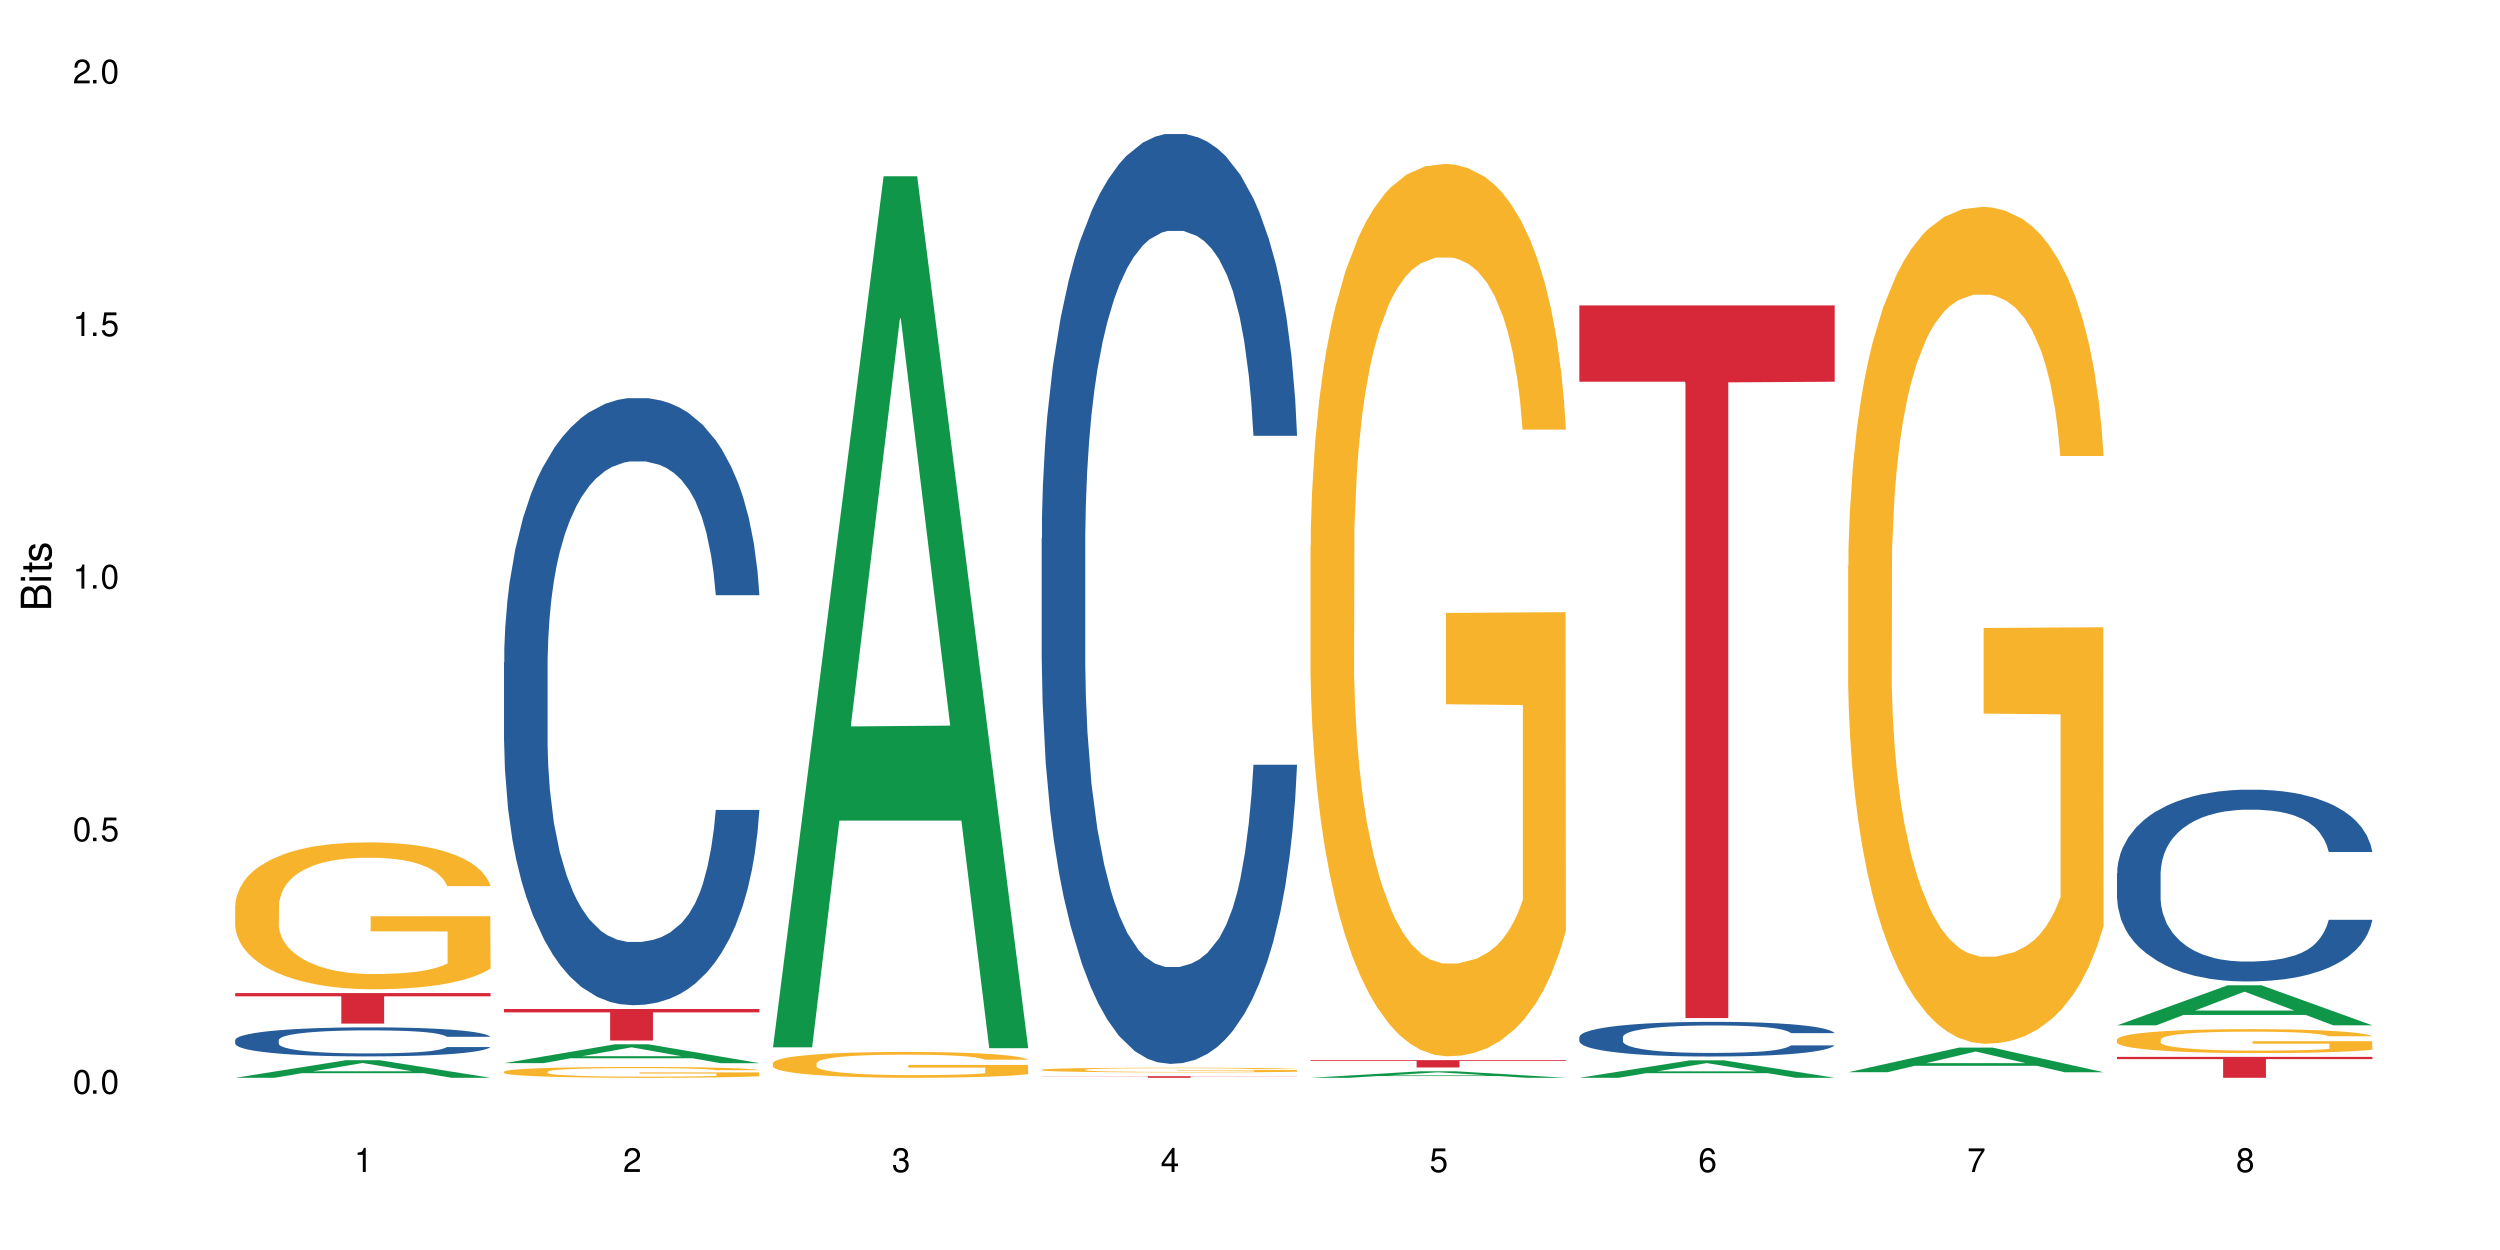 <?xml version="1.0" encoding="UTF-8"?>
<svg xmlns="http://www.w3.org/2000/svg" xmlns:xlink="http://www.w3.org/1999/xlink" width="720" height="360" viewBox="0 0 720 360">
<defs>
<g>
<g id="glyph-0-0">
</g>
<g id="glyph-0-1">
<path d="M 2.641 -6.938 C 2 -6.938 1.422 -6.656 1.078 -6.172 C 0.641 -5.562 0.406 -4.641 0.406 -3.359 C 0.406 -1.016 1.188 0.219 2.641 0.219 C 4.078 0.219 4.859 -1.016 4.859 -3.297 C 4.859 -4.641 4.656 -5.547 4.203 -6.172 C 3.844 -6.656 3.281 -6.938 2.641 -6.938 Z M 2.641 -6.188 C 3.547 -6.188 4 -5.25 4 -3.375 C 4 -1.406 3.562 -0.484 2.625 -0.484 C 1.734 -0.484 1.281 -1.438 1.281 -3.344 C 1.281 -5.25 1.734 -6.188 2.641 -6.188 Z M 2.641 -6.188 "/>
</g>
<g id="glyph-0-2">
<path d="M 1.828 -1 L 0.828 -1 L 0.828 0 L 1.828 0 Z M 1.828 -1 "/>
</g>
<g id="glyph-0-3">
<path d="M 4.562 -6.797 L 1.062 -6.797 L 0.547 -3.094 L 1.328 -3.094 C 1.719 -3.562 2.047 -3.734 2.578 -3.734 C 3.484 -3.734 4.062 -3.109 4.062 -2.094 C 4.062 -1.125 3.484 -0.531 2.578 -0.531 C 1.828 -0.531 1.375 -0.906 1.188 -1.672 L 0.328 -1.672 C 0.453 -1.109 0.547 -0.844 0.75 -0.594 C 1.125 -0.078 1.828 0.219 2.594 0.219 C 3.969 0.219 4.922 -0.781 4.922 -2.219 C 4.922 -3.562 4.031 -4.484 2.719 -4.484 C 2.25 -4.484 1.859 -4.359 1.469 -4.062 L 1.734 -5.969 L 4.562 -5.969 Z M 4.562 -6.797 "/>
</g>
<g id="glyph-0-4">
<path d="M 2.484 -4.938 L 2.484 0 L 3.328 0 L 3.328 -6.938 L 2.766 -6.938 C 2.469 -5.875 2.281 -5.734 0.984 -5.562 L 0.984 -4.938 Z M 2.484 -4.938 "/>
</g>
<g id="glyph-0-5">
<path d="M 4.859 -0.828 L 1.281 -0.828 C 1.359 -1.406 1.672 -1.781 2.5 -2.281 L 3.469 -2.828 C 4.406 -3.344 4.906 -4.062 4.906 -4.906 C 4.906 -5.484 4.672 -6.031 4.266 -6.406 C 3.859 -6.766 3.375 -6.938 2.719 -6.938 C 1.859 -6.938 1.219 -6.625 0.844 -6.031 C 0.609 -5.672 0.5 -5.234 0.484 -4.531 L 1.328 -4.531 C 1.359 -5.016 1.406 -5.281 1.531 -5.516 C 1.75 -5.938 2.188 -6.203 2.703 -6.203 C 3.469 -6.203 4.031 -5.641 4.031 -4.891 C 4.031 -4.344 3.719 -3.859 3.125 -3.516 L 2.234 -3 C 0.812 -2.172 0.406 -1.531 0.328 -0.016 L 4.859 -0.016 Z M 4.859 -0.828 "/>
</g>
<g id="glyph-0-6">
<path d="M 2.125 -3.188 L 2.578 -3.188 C 3.5 -3.188 3.984 -2.766 3.984 -1.922 C 3.984 -1.062 3.469 -0.531 2.594 -0.531 C 1.656 -0.531 1.203 -1 1.156 -2.016 L 0.312 -2.016 C 0.344 -1.453 0.438 -1.094 0.609 -0.781 C 0.953 -0.109 1.625 0.219 2.547 0.219 C 3.953 0.219 4.859 -0.625 4.859 -1.938 C 4.859 -2.828 4.516 -3.297 3.703 -3.594 C 4.344 -3.844 4.656 -4.328 4.656 -5.031 C 4.656 -6.219 3.875 -6.938 2.578 -6.938 C 1.203 -6.938 0.484 -6.172 0.453 -4.703 L 1.297 -4.703 C 1.312 -5.125 1.344 -5.359 1.453 -5.578 C 1.641 -5.969 2.062 -6.203 2.594 -6.203 C 3.344 -6.203 3.797 -5.75 3.797 -5 C 3.797 -4.516 3.609 -4.219 3.25 -4.047 C 3.016 -3.953 2.703 -3.922 2.125 -3.906 Z M 2.125 -3.188 "/>
</g>
<g id="glyph-0-7">
<path d="M 3.141 -1.672 L 3.141 0 L 3.984 0 L 3.984 -1.672 L 4.984 -1.672 L 4.984 -2.438 L 3.984 -2.438 L 3.984 -6.938 L 3.359 -6.938 L 0.266 -2.578 L 0.266 -1.672 Z M 3.141 -2.438 L 1 -2.438 L 3.141 -5.5 Z M 3.141 -2.438 "/>
</g>
<g id="glyph-0-8">
<path d="M 4.781 -5.125 C 4.609 -6.266 3.891 -6.938 2.844 -6.938 C 2.094 -6.938 1.422 -6.578 1.031 -5.953 C 0.594 -5.266 0.406 -4.422 0.406 -3.172 C 0.406 -2 0.578 -1.25 0.984 -0.641 C 1.359 -0.078 1.953 0.219 2.703 0.219 C 3.984 0.219 4.922 -0.75 4.922 -2.094 C 4.922 -3.375 4.062 -4.281 2.844 -4.281 C 2.172 -4.281 1.641 -4.031 1.281 -3.516 C 1.281 -5.234 1.828 -6.188 2.797 -6.188 C 3.391 -6.188 3.797 -5.797 3.938 -5.125 Z M 2.734 -3.531 C 3.547 -3.531 4.062 -2.953 4.062 -2.031 C 4.062 -1.156 3.484 -0.531 2.703 -0.531 C 1.922 -0.531 1.328 -1.188 1.328 -2.078 C 1.328 -2.938 1.906 -3.531 2.734 -3.531 Z M 2.734 -3.531 "/>
</g>
<g id="glyph-0-9">
<path d="M 4.984 -6.797 L 0.438 -6.797 L 0.438 -5.969 L 4.109 -5.969 C 2.5 -3.656 1.828 -2.234 1.328 0 L 2.219 0 C 2.594 -2.172 3.453 -4.047 4.984 -6.094 Z M 4.984 -6.797 "/>
</g>
<g id="glyph-0-10">
<path d="M 3.75 -3.656 C 4.469 -4.094 4.688 -4.438 4.688 -5.078 C 4.688 -6.172 3.844 -6.938 2.641 -6.938 C 1.438 -6.938 0.594 -6.172 0.594 -5.094 C 0.594 -4.438 0.812 -4.094 1.516 -3.656 C 0.734 -3.266 0.359 -2.703 0.359 -1.922 C 0.359 -0.656 1.281 0.219 2.641 0.219 C 3.984 0.219 4.922 -0.656 4.922 -1.922 C 4.922 -2.703 4.531 -3.266 3.75 -3.656 Z M 2.641 -6.188 C 3.359 -6.188 3.812 -5.75 3.812 -5.062 C 3.812 -4.406 3.344 -3.984 2.641 -3.984 C 1.922 -3.984 1.453 -4.406 1.453 -5.078 C 1.453 -5.75 1.922 -6.188 2.641 -6.188 Z M 2.641 -3.266 C 3.484 -3.266 4.062 -2.719 4.062 -1.906 C 4.062 -1.078 3.484 -0.531 2.625 -0.531 C 1.797 -0.531 1.219 -1.094 1.219 -1.906 C 1.219 -2.719 1.781 -3.266 2.641 -3.266 Z M 2.641 -3.266 "/>
</g>
<g id="glyph-1-0">
</g>
<g id="glyph-1-1">
<path d="M 0 -0.953 L 0 -4.891 C 0 -5.719 -0.234 -6.344 -0.734 -6.797 C -1.188 -7.234 -1.812 -7.469 -2.5 -7.469 C -3.547 -7.469 -4.188 -7 -4.625 -5.875 C -4.984 -6.688 -5.625 -7.094 -6.531 -7.094 C -7.172 -7.094 -7.734 -6.859 -8.141 -6.391 C -8.562 -5.922 -8.75 -5.344 -8.75 -4.5 L -8.75 -0.953 Z M -4.984 -2.062 L -7.766 -2.062 L -7.766 -4.219 C -7.766 -4.844 -7.688 -5.203 -7.453 -5.5 C -7.219 -5.812 -6.859 -5.969 -6.375 -5.969 C -5.891 -5.969 -5.531 -5.812 -5.297 -5.5 C -5.062 -5.203 -4.984 -4.844 -4.984 -4.219 Z M -0.984 -2.062 L -4 -2.062 L -4 -4.781 C -4 -5.766 -3.438 -6.359 -2.484 -6.359 C -1.547 -6.359 -0.984 -5.766 -0.984 -4.781 Z M -0.984 -2.062 "/>
</g>
<g id="glyph-1-2">
<path d="M -6.281 -1.797 L -6.281 -0.797 L 0 -0.797 L 0 -1.797 Z M -8.75 -1.797 L -8.75 -0.797 L -7.484 -0.797 L -7.484 -1.797 Z M -8.75 -1.797 "/>
</g>
<g id="glyph-1-3">
<path d="M -6.281 -3.047 L -6.281 -2.016 L -8.016 -2.016 L -8.016 -1.016 L -6.281 -1.016 L -6.281 -0.172 L -5.469 -0.172 L -5.469 -1.016 L -0.719 -1.016 C -0.078 -1.016 0.281 -1.453 0.281 -2.234 C 0.281 -2.5 0.25 -2.719 0.188 -3.047 L -0.641 -3.047 C -0.609 -2.906 -0.594 -2.766 -0.594 -2.562 C -0.594 -2.141 -0.719 -2.016 -1.156 -2.016 L -5.469 -2.016 L -5.469 -3.047 Z M -6.281 -3.047 "/>
</g>
<g id="glyph-1-4">
<path d="M -4.531 -5.25 C -5.766 -5.25 -6.469 -4.422 -6.469 -2.969 C -6.469 -1.516 -5.719 -0.562 -4.547 -0.562 C -3.562 -0.562 -3.094 -1.062 -2.734 -2.562 L -2.516 -3.484 C -2.344 -4.188 -2.094 -4.469 -1.641 -4.469 C -1.047 -4.469 -0.641 -3.875 -0.641 -3 C -0.641 -2.453 -0.797 -2 -1.062 -1.75 C -1.25 -1.594 -1.422 -1.531 -1.875 -1.469 L -1.875 -0.406 C -0.422 -0.453 0.281 -1.266 0.281 -2.922 C 0.281 -4.5 -0.5 -5.516 -1.719 -5.516 C -2.656 -5.516 -3.172 -4.984 -3.469 -3.734 L -3.703 -2.766 C -3.891 -1.953 -4.156 -1.609 -4.594 -1.609 C -5.188 -1.609 -5.547 -2.125 -5.547 -2.938 C -5.547 -3.75 -5.203 -4.172 -4.531 -4.203 Z M -4.531 -5.25 "/>
</g>
</g>
</defs>
<rect x="-72" y="-36" width="864" height="432" fill="rgb(100%, 100%, 100%)" fill-opacity="1"/>
<path fill-rule="nonzero" fill="rgb(6.275%, 58.824%, 28.235%)" fill-opacity="1" d="M 67.73 310.398 L 67.809 310.395 L 99.637 305.336 L 109.301 305.336 L 141.281 310.406 L 130.047 310.406 L 122.031 309.082 L 86.906 309.082 L 79.047 310.398 L 67.73 310.398 L 90.285 308.535 L 118.809 308.531 L 104.586 306.164 L 104.43 306.16 L 104.27 306.176 L 90.207 308.531 L 90.285 308.535 Z M 67.73 310.398 "/>
<path fill-rule="nonzero" fill="rgb(14.51%, 36.078%, 60%)" fill-opacity="1" d="M 67.73 299.523 L 67.82 299.516 L 67.82 299.332 L 68.09 299.043 L 68.719 298.676 L 69.344 298.422 L 70.961 297.973 L 73.203 297.535 L 75.535 297.199 L 77.238 297 L 78.766 296.848 L 82.262 296.566 L 84.504 296.418 L 86.926 296.289 L 89.887 296.16 L 92.039 296.082 L 96.883 295.961 L 100.469 295.906 L 103.25 295.883 L 109.262 295.883 L 112.848 295.914 L 115.449 295.953 L 118.32 296.016 L 120.742 296.082 L 124.957 296.25 L 128.727 296.465 L 130.43 296.586 L 133.121 296.824 L 135.184 297.055 L 136.617 297.254 L 138.234 297.535 L 139.668 297.879 L 140.746 298.27 L 141.281 298.598 L 128.727 298.598 L 128.098 298.293 L 127.379 298.055 L 126.035 297.742 L 124.688 297.52 L 122.805 297.297 L 121.102 297.152 L 118.77 297.008 L 116.707 296.918 L 114.555 296.848 L 112.488 296.801 L 108.543 296.754 L 103.969 296.754 L 102.266 296.77 L 98.766 296.832 L 96.883 296.887 L 94.191 296.992 L 92.309 297.094 L 90.066 297.246 L 88.539 297.375 L 86.656 297.574 L 85.312 297.75 L 83.785 298 L 82.891 298.191 L 82.082 298.406 L 81.363 298.66 L 80.828 298.926 L 80.469 299.211 L 80.289 299.484 L 80.289 300.668 L 80.469 300.945 L 80.918 301.266 L 82.082 301.73 L 83.785 302.137 L 85.762 302.457 L 87.645 302.688 L 88.719 302.793 L 90.156 302.918 L 92.398 303.07 L 95.629 303.223 L 97.512 303.281 L 100.383 303.344 L 103.34 303.375 L 107.289 303.375 L 110.785 303.344 L 113.117 303.305 L 115.539 303.246 L 118.859 303.113 L 120.922 302.992 L 122.715 302.848 L 124.062 302.703 L 124.957 302.578 L 126.305 302.344 L 127.379 302.082 L 128.188 301.816 L 128.727 301.555 L 141.281 301.555 L 140.746 301.863 L 139.938 302.16 L 139.129 302.383 L 137.875 302.648 L 136.441 302.887 L 134.375 303.152 L 132.672 303.328 L 130.43 303.52 L 128.367 303.664 L 126.125 303.797 L 122.805 303.949 L 120.652 304.023 L 118.32 304.094 L 115.539 304.152 L 112.043 304.207 L 108.273 304.238 L 104.777 304.246 L 101.008 304.23 L 98.227 304.199 L 94.551 304.133 L 89.977 303.992 L 86.656 303.848 L 84.055 303.703 L 81.812 303.551 L 79.301 303.344 L 76.074 303.008 L 74.098 302.746 L 72.754 302.535 L 71.23 302.234 L 70.152 301.969 L 68.898 301.539 L 68 300.996 L 67.73 300.578 Z M 67.73 299.523 "/>
<path fill-rule="nonzero" fill="rgb(96.863%, 70.196%, 16.863%)" fill-opacity="1" d="M 67.73 260.723 L 67.82 260.684 L 67.82 259.914 L 68.18 258.176 L 69.078 255.777 L 70.242 253.809 L 71.5 252.262 L 72.305 251.453 L 73.652 250.293 L 74.816 249.441 L 77.777 247.703 L 81.543 246.082 L 83.609 245.387 L 85.941 244.73 L 89.258 243.996 L 90.785 243.723 L 95.449 243.105 L 100.738 242.719 L 106.57 242.605 L 109.262 242.641 L 112.938 242.797 L 117.961 243.223 L 120.832 243.609 L 123.074 243.996 L 125.406 244.496 L 128.277 245.27 L 130.969 246.195 L 133.121 247.125 L 135.273 248.285 L 137.066 249.52 L 138.594 250.871 L 139.938 252.496 L 140.746 253.848 L 141.281 255.199 L 128.816 255.199 L 128.098 253.848 L 127.289 252.805 L 125.945 251.527 L 124.598 250.602 L 123.254 249.867 L 120.742 248.863 L 118.59 248.246 L 115.898 247.703 L 113.297 247.355 L 110.336 247.125 L 108.543 247.047 L 103.789 247.047 L 99.484 247.316 L 96.973 247.625 L 95.18 247.938 L 92.668 248.516 L 91.141 248.98 L 90.246 249.289 L 87.555 250.484 L 85.762 251.566 L 84.773 252.301 L 83.52 253.461 L 82.621 254.504 L 81.633 256.051 L 81.098 257.207 L 80.379 259.836 L 80.289 266.789 L 80.559 268.258 L 81.098 269.844 L 81.812 271.234 L 82.891 272.703 L 83.965 273.82 L 85.852 275.328 L 87.465 276.332 L 88.719 276.988 L 91.141 278.031 L 92.129 278.379 L 94.461 279.078 L 96.883 279.617 L 99.844 280.082 L 102.086 280.312 L 105.672 280.504 L 110.246 280.504 L 115.629 280.273 L 119.039 279.965 L 121.371 279.656 L 122.895 279.387 L 124.777 278.961 L 126.125 278.574 L 127.379 278.148 L 128.906 277.492 L 128.906 268.258 L 106.75 268.219 L 106.75 263.891 L 141.195 263.855 L 141.281 278.961 L 139.398 280.004 L 137.066 281.008 L 134.824 281.781 L 132.492 282.438 L 129.176 283.172 L 126.484 283.637 L 122.355 284.176 L 118.59 284.523 L 114.645 284.754 L 111.145 284.871 L 107.02 284.91 L 103.34 284.832 L 99.395 284.602 L 96.254 284.293 L 93.383 283.906 L 90.516 283.402 L 86.926 282.594 L 84.594 281.934 L 82.172 281.125 L 79.75 280.156 L 77.598 279.113 L 76.164 278.305 L 74.727 277.375 L 73.203 276.219 L 71.766 274.902 L 70.691 273.707 L 69.703 272.355 L 68.988 271.078 L 68.27 269.34 L 67.91 267.949 L 67.73 266.75 Z M 67.73 260.723 "/>
<path fill-rule="nonzero" fill="rgb(83.922%, 15.686%, 22.353%)" fill-opacity="1" d="M 67.73 286 L 141.281 286 L 141.281 286.941 L 110.629 286.949 L 110.629 294.793 L 98.297 294.793 L 98.297 286.961 L 98.117 286.941 L 67.73 286.941 Z M 67.73 286 "/>
<path fill-rule="nonzero" fill="rgb(6.275%, 58.824%, 28.235%)" fill-opacity="1" d="M 145.156 306.191 L 145.234 306.184 L 177.059 300.754 L 186.723 300.754 L 218.707 306.195 L 207.469 306.195 L 199.453 304.777 L 164.328 304.777 L 156.469 306.191 L 145.156 306.191 L 167.707 304.188 L 196.23 304.184 L 182.008 301.645 L 181.852 301.641 L 181.695 301.656 L 167.629 304.184 L 167.707 304.188 Z M 145.156 306.191 "/>
<path fill-rule="nonzero" fill="rgb(14.51%, 36.078%, 60%)" fill-opacity="1" d="M 145.156 190.746 L 145.242 190.586 L 145.242 186.75 L 145.512 180.68 L 146.141 173.008 L 146.77 167.734 L 148.383 158.309 L 150.625 149.199 L 152.957 142.168 L 154.664 138.012 L 156.188 134.816 L 159.684 128.902 L 161.93 125.867 L 164.352 123.152 L 167.309 120.434 L 169.461 118.836 L 174.305 116.281 L 177.895 115.16 L 180.676 114.68 L 186.684 114.68 L 190.273 115.32 L 192.875 116.121 L 195.742 117.398 L 198.164 118.836 L 202.383 122.352 L 206.148 126.828 L 207.852 129.383 L 210.543 134.336 L 212.605 139.133 L 214.043 143.285 L 215.656 149.199 L 217.094 156.391 L 218.168 164.539 L 218.707 171.41 L 206.148 171.41 L 205.52 165.02 L 204.805 160.066 L 203.457 153.512 L 202.113 148.879 L 200.23 144.246 L 198.523 141.207 L 196.191 138.172 L 194.129 136.254 L 191.977 134.816 L 189.914 133.859 L 185.969 132.898 L 181.391 132.898 L 179.688 133.219 L 176.191 134.496 L 174.305 135.617 L 171.613 137.852 L 169.73 139.93 L 167.488 143.125 L 165.965 145.844 L 164.082 149.996 L 162.734 153.672 L 161.211 158.945 L 160.312 162.941 L 159.508 167.414 L 158.789 172.688 L 158.25 178.281 L 157.891 184.195 L 157.711 189.949 L 157.711 214.719 L 157.891 220.469 L 158.34 227.18 L 159.508 236.93 L 161.211 245.398 L 163.184 252.109 L 165.066 256.906 L 166.145 259.141 L 167.578 261.699 L 169.82 264.895 L 173.051 268.09 L 174.934 269.367 L 177.805 270.648 L 180.766 271.285 L 184.711 271.285 L 188.211 270.648 L 190.543 269.848 L 192.965 268.57 L 196.281 265.852 L 198.344 263.297 L 200.141 260.262 L 201.484 257.223 L 202.383 254.668 L 203.727 249.715 L 204.805 244.281 L 205.609 238.688 L 206.148 233.254 L 218.707 233.254 L 218.168 239.645 L 217.359 245.879 L 216.555 250.512 L 215.297 256.105 L 213.863 261.059 L 211.801 266.652 L 210.094 270.328 L 207.852 274.324 L 205.789 277.359 L 203.547 280.074 L 200.23 283.273 L 198.074 284.871 L 195.742 286.309 L 192.965 287.586 L 189.465 288.703 L 185.699 289.344 L 182.199 289.504 L 178.434 289.184 L 175.652 288.547 L 171.973 287.105 L 167.398 284.23 L 164.082 281.195 L 161.48 278.156 L 159.238 274.961 L 156.727 270.648 L 153.496 263.617 L 151.523 258.184 L 150.176 253.707 L 148.652 247.477 L 147.574 241.883 L 146.32 232.934 L 145.422 221.59 L 145.156 212.801 Z M 145.156 190.746 "/>
<path fill-rule="nonzero" fill="rgb(96.863%, 70.196%, 16.863%)" fill-opacity="1" d="M 145.156 308.621 L 145.242 308.621 L 145.242 308.562 L 145.602 308.434 L 146.5 308.258 L 147.664 308.113 L 148.922 308 L 149.73 307.938 L 151.074 307.855 L 152.242 307.793 L 155.199 307.664 L 158.969 307.543 L 161.031 307.492 L 163.363 307.445 L 166.684 307.391 L 168.207 307.371 L 172.871 307.324 L 178.164 307.297 L 183.992 307.289 L 186.684 307.289 L 190.363 307.301 L 195.387 307.332 L 198.254 307.359 L 200.496 307.391 L 202.828 307.426 L 205.699 307.484 L 208.391 307.551 L 210.543 307.621 L 212.695 307.707 L 214.492 307.797 L 216.016 307.895 L 217.359 308.016 L 218.168 308.117 L 218.707 308.215 L 206.238 308.215 L 205.52 308.117 L 204.715 308.039 L 203.367 307.945 L 202.023 307.875 L 200.676 307.824 L 198.164 307.75 L 196.012 307.703 L 193.32 307.664 L 190.723 307.637 L 187.762 307.621 L 185.969 307.613 L 181.211 307.613 L 176.906 307.633 L 174.395 307.656 L 172.602 307.68 L 170.09 307.723 L 168.566 307.758 L 167.668 307.781 L 164.977 307.867 L 163.184 307.949 L 162.195 308 L 160.941 308.086 L 160.043 308.164 L 159.059 308.277 L 158.52 308.363 L 157.801 308.559 L 157.711 309.07 L 157.98 309.176 L 158.52 309.293 L 159.238 309.398 L 160.312 309.504 L 161.391 309.586 L 163.273 309.699 L 164.887 309.773 L 166.145 309.82 L 168.566 309.898 L 169.551 309.922 L 171.883 309.977 L 174.305 310.016 L 177.266 310.051 L 179.508 310.066 L 183.098 310.082 L 187.672 310.082 L 193.055 310.062 L 196.461 310.039 L 198.793 310.016 L 200.32 309.996 L 202.203 309.965 L 203.547 309.938 L 204.805 309.906 L 206.328 309.859 L 206.328 309.176 L 184.172 309.176 L 184.172 308.855 L 218.617 308.852 L 218.707 309.965 L 216.824 310.043 L 214.492 310.117 L 212.25 310.176 L 209.918 310.223 L 206.598 310.277 L 203.906 310.312 L 199.781 310.352 L 196.012 310.375 L 192.066 310.395 L 188.566 310.402 L 184.441 310.406 L 180.766 310.398 L 176.816 310.383 L 173.68 310.359 L 170.809 310.332 L 167.938 310.293 L 164.352 310.234 L 162.016 310.184 L 159.594 310.125 L 157.172 310.055 L 155.02 309.977 L 153.586 309.918 L 152.152 309.848 L 150.625 309.766 L 149.191 309.668 L 148.113 309.578 L 147.129 309.48 L 146.41 309.387 L 145.691 309.258 L 145.332 309.156 L 145.156 309.066 Z M 145.156 308.621 "/>
<path fill-rule="nonzero" fill="rgb(83.922%, 15.686%, 22.353%)" fill-opacity="1" d="M 145.156 290.594 L 218.707 290.594 L 218.707 291.566 L 188.051 291.574 L 188.051 299.664 L 175.719 299.664 L 175.719 291.582 L 175.539 291.566 L 145.156 291.566 Z M 145.156 290.594 "/>
<path fill-rule="nonzero" fill="rgb(6.275%, 58.824%, 28.235%)" fill-opacity="1" d="M 222.578 301.637 L 222.656 301.402 L 254.48 50.766 L 264.148 50.766 L 296.129 301.875 L 284.895 301.875 L 276.879 236.328 L 241.75 236.328 L 233.895 301.637 L 222.578 301.637 L 245.129 209.211 L 273.656 208.977 L 259.434 91.793 L 259.273 91.559 L 259.117 92.266 L 245.051 208.977 L 245.129 209.211 Z M 222.578 301.637 "/>
<path fill-rule="nonzero" fill="rgb(96.863%, 70.196%, 16.863%)" fill-opacity="1" d="M 222.578 306.152 L 222.668 306.145 L 222.668 306.008 L 223.027 305.703 L 223.922 305.281 L 225.09 304.934 L 226.344 304.664 L 227.152 304.52 L 228.496 304.316 L 229.664 304.168 L 232.625 303.863 L 236.391 303.578 L 238.453 303.453 L 240.785 303.34 L 244.105 303.211 L 245.629 303.16 L 250.293 303.055 L 255.586 302.984 L 261.418 302.965 L 264.109 302.973 L 267.785 303 L 272.809 303.074 L 275.68 303.141 L 277.922 303.211 L 280.254 303.297 L 283.125 303.434 L 285.816 303.598 L 287.969 303.762 L 290.121 303.965 L 291.914 304.18 L 293.438 304.418 L 294.785 304.703 L 295.59 304.941 L 296.129 305.18 L 283.66 305.18 L 282.945 304.941 L 282.137 304.758 L 280.793 304.535 L 279.445 304.371 L 278.102 304.242 L 275.59 304.066 L 273.438 303.957 L 270.746 303.863 L 268.145 303.801 L 265.184 303.762 L 263.391 303.746 L 258.637 303.746 L 254.332 303.793 L 251.82 303.848 L 250.023 303.902 L 247.512 304.004 L 245.988 304.086 L 245.094 304.141 L 242.402 304.352 L 240.605 304.543 L 239.621 304.672 L 238.363 304.875 L 237.469 305.059 L 236.48 305.328 L 235.941 305.531 L 235.227 305.996 L 235.137 307.219 L 235.406 307.477 L 235.941 307.754 L 236.66 308 L 237.738 308.258 L 238.812 308.453 L 240.695 308.719 L 242.312 308.895 L 243.566 309.012 L 245.988 309.195 L 246.977 309.258 L 249.309 309.379 L 251.73 309.473 L 254.691 309.555 L 256.934 309.598 L 260.52 309.629 L 265.094 309.629 L 270.477 309.59 L 273.887 309.535 L 276.219 309.48 L 277.742 309.434 L 279.625 309.359 L 280.973 309.289 L 282.227 309.215 L 283.75 309.102 L 283.75 307.477 L 261.598 307.469 L 261.598 306.707 L 296.039 306.703 L 296.129 309.359 L 294.246 309.543 L 291.914 309.719 L 289.672 309.855 L 287.34 309.969 L 284.02 310.098 L 281.328 310.18 L 277.203 310.277 L 273.438 310.336 L 269.488 310.379 L 265.992 310.398 L 261.867 310.406 L 258.188 310.391 L 254.242 310.352 L 251.102 310.297 L 248.23 310.227 L 245.359 310.141 L 241.773 309.996 L 239.441 309.883 L 237.02 309.738 L 234.598 309.57 L 232.445 309.387 L 231.008 309.242 L 229.574 309.078 L 228.051 308.875 L 226.613 308.645 L 225.539 308.434 L 224.551 308.195 L 223.832 307.973 L 223.117 307.668 L 222.758 307.422 L 222.578 307.211 Z M 222.578 306.152 "/>
<path fill-rule="nonzero" fill="rgb(14.51%, 36.078%, 60%)" fill-opacity="1" d="M 300 155.125 L 300.09 154.883 L 300.09 149.008 L 300.359 139.703 L 300.988 127.953 L 301.617 119.875 L 303.23 105.434 L 305.473 91.48 L 307.805 80.707 L 309.508 74.344 L 311.035 69.449 L 314.531 60.391 L 316.773 55.738 L 319.195 51.578 L 322.156 47.414 L 324.309 44.969 L 329.152 41.051 L 332.742 39.336 L 335.52 38.602 L 341.531 38.602 L 345.117 39.582 L 347.719 40.805 L 350.59 42.766 L 353.012 44.969 L 357.227 50.352 L 360.996 57.207 L 362.699 61.125 L 365.391 68.715 L 367.453 76.059 L 368.891 82.422 L 370.504 91.48 L 371.938 102.496 L 373.016 114.98 L 373.555 125.508 L 360.996 125.508 L 360.367 115.715 L 359.648 108.125 L 358.305 98.09 L 356.961 90.988 L 355.074 83.891 L 353.371 79.238 L 351.039 74.59 L 348.977 71.652 L 346.824 69.449 L 344.762 67.98 L 340.812 66.512 L 336.238 66.512 L 334.535 67 L 331.035 68.957 L 329.152 70.672 L 326.461 74.098 L 324.578 77.281 L 322.336 82.176 L 320.812 86.34 L 318.926 92.703 L 317.582 98.332 L 316.059 106.41 L 315.16 112.531 L 314.352 119.387 L 313.637 127.465 L 313.098 136.031 L 312.738 145.09 L 312.559 153.902 L 312.559 191.848 L 312.738 200.66 L 313.188 210.941 L 314.352 225.871 L 316.059 238.848 L 318.031 249.129 L 319.914 256.473 L 320.992 259.898 L 322.426 263.816 L 324.668 268.711 L 327.898 273.609 L 329.781 275.566 L 332.652 277.523 L 335.609 278.504 L 339.559 278.504 L 343.055 277.523 L 345.387 276.301 L 347.809 274.344 L 351.129 270.18 L 353.191 266.266 L 354.984 261.613 L 356.332 256.961 L 357.227 253.047 L 358.574 245.457 L 359.648 237.133 L 360.457 228.566 L 360.996 220.242 L 373.555 220.242 L 373.016 230.035 L 372.207 239.582 L 371.402 246.68 L 370.145 255.25 L 368.711 262.836 L 366.645 271.406 L 364.941 277.035 L 362.699 283.156 L 360.637 287.805 L 358.395 291.969 L 355.074 296.863 L 352.922 299.312 L 350.59 301.516 L 347.809 303.473 L 344.312 305.188 L 340.543 306.168 L 337.047 306.41 L 333.277 305.922 L 330.5 304.941 L 326.82 302.738 L 322.246 298.332 L 318.926 293.684 L 316.324 289.031 L 314.082 284.133 L 311.57 277.523 L 308.344 266.754 L 306.371 258.43 L 305.023 251.578 L 303.5 242.031 L 302.422 233.461 L 301.168 219.754 L 300.27 202.371 L 300 188.91 Z M 300 155.125 "/>
<path fill-rule="nonzero" fill="rgb(96.863%, 70.196%, 16.863%)" fill-opacity="1" d="M 300 308.082 L 300.09 308.078 L 300.09 308.055 L 300.449 308 L 301.348 307.922 L 302.512 307.859 L 303.77 307.812 L 304.574 307.785 L 305.922 307.746 L 307.086 307.723 L 310.047 307.664 L 313.816 307.613 L 315.879 307.59 L 318.211 307.57 L 321.527 307.547 L 323.055 307.539 L 327.719 307.52 L 333.012 307.508 L 338.84 307.504 L 341.531 307.504 L 345.207 307.508 L 350.23 307.523 L 353.102 307.535 L 355.344 307.547 L 357.676 307.562 L 360.547 307.586 L 363.238 307.617 L 365.391 307.648 L 367.543 307.684 L 369.336 307.723 L 370.863 307.766 L 372.207 307.816 L 373.016 307.859 L 373.555 307.906 L 361.086 307.906 L 360.367 307.859 L 359.559 307.828 L 358.215 307.789 L 356.871 307.758 L 355.523 307.734 L 353.012 307.703 L 350.859 307.684 L 348.168 307.664 L 345.566 307.652 L 342.609 307.648 L 340.812 307.645 L 336.059 307.645 L 331.754 307.652 L 329.242 307.664 L 327.449 307.672 L 324.938 307.691 L 323.414 307.707 L 322.516 307.715 L 319.824 307.754 L 318.031 307.789 L 317.043 307.812 L 315.789 307.848 L 314.891 307.883 L 313.902 307.93 L 313.367 307.969 L 312.648 308.051 L 312.559 308.273 L 312.828 308.32 L 313.367 308.371 L 314.082 308.414 L 315.16 308.461 L 316.234 308.5 L 318.121 308.547 L 319.734 308.578 L 320.992 308.598 L 323.414 308.633 L 324.398 308.645 L 326.73 308.664 L 329.152 308.684 L 332.113 308.699 L 334.355 308.707 L 337.941 308.711 L 342.52 308.711 L 347.898 308.703 L 351.309 308.695 L 353.641 308.684 L 355.164 308.676 L 357.047 308.66 L 358.395 308.648 L 359.648 308.637 L 361.176 308.613 L 361.176 308.32 L 339.02 308.32 L 339.02 308.18 L 373.465 308.18 L 373.555 308.66 L 371.668 308.695 L 369.336 308.727 L 367.094 308.75 L 364.762 308.773 L 361.445 308.797 L 358.754 308.812 L 354.629 308.828 L 350.859 308.84 L 346.914 308.848 L 343.414 308.852 L 339.289 308.852 L 335.609 308.848 L 331.664 308.844 L 328.523 308.832 L 325.656 308.82 L 322.785 308.805 L 319.195 308.777 L 316.863 308.758 L 314.441 308.73 L 312.02 308.699 L 309.867 308.668 L 308.434 308.641 L 306.996 308.613 L 305.473 308.574 L 304.039 308.531 L 302.961 308.496 L 301.973 308.453 L 301.258 308.41 L 300.539 308.355 L 300.18 308.312 L 300 308.273 Z M 300 308.082 "/>
<path fill-rule="nonzero" fill="rgb(83.922%, 15.686%, 22.353%)" fill-opacity="1" d="M 300 309.941 L 373.555 309.941 L 373.555 309.992 L 342.898 309.992 L 342.898 310.406 L 330.566 310.406 L 330.566 309.992 L 300 309.992 Z M 300 309.941 "/>
<path fill-rule="nonzero" fill="rgb(6.275%, 58.824%, 28.235%)" fill-opacity="1" d="M 377.426 310.402 L 377.504 310.402 L 409.328 308.516 L 418.992 308.516 L 450.977 310.406 L 439.738 310.406 L 431.723 309.91 L 396.598 309.91 L 388.738 310.402 L 377.426 310.402 L 399.977 309.707 L 428.504 309.707 L 414.277 308.824 L 414.121 308.82 L 413.965 308.828 L 399.898 309.707 L 399.977 309.707 Z M 377.426 310.402 "/>
<path fill-rule="nonzero" fill="rgb(96.863%, 70.196%, 16.863%)" fill-opacity="1" d="M 377.426 157.285 L 377.516 157.051 L 377.516 152.355 L 377.871 141.793 L 378.77 127.238 L 379.938 115.266 L 381.191 105.879 L 382 100.949 L 383.344 93.906 L 384.512 88.742 L 387.469 78.18 L 391.238 68.32 L 393.301 64.094 L 395.633 60.105 L 398.953 55.645 L 400.477 54 L 405.141 50.246 L 410.434 47.898 L 416.262 47.195 L 418.953 47.43 L 422.633 48.367 L 427.656 50.949 L 430.527 53.297 L 432.77 55.645 L 435.102 58.695 L 437.969 63.391 L 440.66 69.023 L 442.812 74.656 L 444.969 81.699 L 446.762 89.211 L 448.285 97.426 L 449.633 107.285 L 450.438 115.5 L 450.977 123.719 L 438.508 123.719 L 437.789 115.5 L 436.984 109.164 L 435.637 101.418 L 434.293 95.785 L 432.949 91.324 L 430.438 85.223 L 428.281 81.465 L 425.594 78.18 L 422.992 76.066 L 420.031 74.656 L 418.238 74.188 L 413.484 74.188 L 409.176 75.832 L 406.664 77.711 L 404.871 79.586 L 402.359 83.109 L 400.836 85.926 L 399.938 87.805 L 397.246 95.078 L 395.453 101.652 L 394.469 106.113 L 393.211 113.156 L 392.312 119.492 L 391.328 128.883 L 390.789 135.922 L 390.07 151.887 L 389.98 194.137 L 390.25 203.059 L 390.789 212.684 L 391.508 221.133 L 392.582 230.051 L 393.66 236.859 L 395.543 246.016 L 397.156 252.117 L 398.414 256.109 L 400.836 262.445 L 401.82 264.559 L 404.156 268.785 L 406.574 272.07 L 409.535 274.887 L 411.777 276.297 L 415.367 277.469 L 419.941 277.469 L 425.324 276.059 L 428.73 274.184 L 431.062 272.305 L 432.59 270.66 L 434.473 268.078 L 435.816 265.73 L 437.074 263.148 L 438.598 259.16 L 438.598 203.059 L 416.441 202.824 L 416.441 176.531 L 450.887 176.297 L 450.977 268.078 L 449.094 274.418 L 446.762 280.52 L 444.52 285.215 L 442.188 289.207 L 438.867 293.664 L 436.176 296.48 L 432.051 299.77 L 428.281 301.883 L 424.336 303.289 L 420.84 303.992 L 416.711 304.227 L 413.035 303.758 L 409.086 302.352 L 405.949 300.473 L 403.078 298.125 L 400.207 295.074 L 396.621 290.145 L 394.289 286.152 L 391.867 281.223 L 389.445 275.355 L 387.293 269.02 L 385.855 264.09 L 384.422 258.457 L 382.895 251.414 L 381.461 243.434 L 380.383 236.156 L 379.398 227.941 L 378.68 220.195 L 377.961 209.629 L 377.605 201.18 L 377.426 193.902 Z M 377.426 157.285 "/>
<path fill-rule="nonzero" fill="rgb(83.922%, 15.686%, 22.353%)" fill-opacity="1" d="M 377.426 305.32 L 450.977 305.32 L 450.977 305.547 L 420.324 305.547 L 420.324 307.422 L 407.988 307.422 L 407.988 305.551 L 407.809 305.547 L 377.426 305.547 Z M 377.426 305.32 "/>
<path fill-rule="nonzero" fill="rgb(6.275%, 58.824%, 28.235%)" fill-opacity="1" d="M 454.848 310.398 L 454.926 310.395 L 486.75 305.367 L 496.418 305.367 L 528.398 310.406 L 517.164 310.406 L 509.148 309.09 L 474.023 309.09 L 466.164 310.398 L 454.848 310.398 L 477.402 308.547 L 505.926 308.543 L 491.703 306.191 L 491.547 306.188 L 491.387 306.199 L 477.32 308.543 L 477.402 308.547 Z M 454.848 310.398 "/>
<path fill-rule="nonzero" fill="rgb(14.51%, 36.078%, 60%)" fill-opacity="1" d="M 454.848 298.641 L 454.938 298.633 L 454.938 298.414 L 455.207 298.066 L 455.836 297.629 L 456.461 297.328 L 458.078 296.789 L 460.32 296.27 L 462.652 295.871 L 464.355 295.633 L 465.879 295.449 L 469.379 295.113 L 471.621 294.941 L 474.043 294.785 L 477.004 294.629 L 479.156 294.539 L 484 294.391 L 487.586 294.328 L 490.367 294.301 L 496.379 294.301 L 499.965 294.336 L 502.566 294.383 L 505.438 294.457 L 507.859 294.539 L 512.074 294.738 L 515.844 294.996 L 517.547 295.141 L 520.238 295.422 L 522.301 295.695 L 523.734 295.934 L 525.352 296.27 L 526.785 296.68 L 527.863 297.145 L 528.398 297.539 L 515.844 297.539 L 515.215 297.172 L 514.496 296.891 L 513.152 296.516 L 511.805 296.254 L 509.922 295.988 L 508.219 295.816 L 505.887 295.641 L 503.824 295.531 L 501.672 295.449 L 499.605 295.395 L 495.66 295.34 L 491.086 295.34 L 489.383 295.359 L 485.883 295.434 L 484 295.496 L 481.309 295.625 L 479.426 295.742 L 477.184 295.926 L 475.656 296.078 L 473.773 296.316 L 472.43 296.527 L 470.902 296.828 L 470.008 297.055 L 469.199 297.309 L 468.48 297.609 L 467.945 297.93 L 467.586 298.266 L 467.406 298.598 L 467.406 300.008 L 467.586 300.336 L 468.035 300.719 L 469.199 301.277 L 470.902 301.758 L 472.879 302.141 L 474.762 302.414 L 475.836 302.543 L 477.273 302.688 L 479.516 302.871 L 482.742 303.055 L 484.629 303.129 L 487.496 303.199 L 490.457 303.238 L 494.406 303.238 L 497.902 303.199 L 500.234 303.156 L 502.656 303.082 L 505.977 302.926 L 508.039 302.781 L 509.832 302.605 L 511.18 302.434 L 512.074 302.289 L 513.422 302.004 L 514.496 301.695 L 515.305 301.375 L 515.844 301.066 L 528.398 301.066 L 527.863 301.43 L 527.055 301.785 L 526.246 302.051 L 524.992 302.371 L 523.555 302.652 L 521.492 302.973 L 519.789 303.184 L 517.547 303.41 L 515.484 303.582 L 513.242 303.738 L 509.922 303.922 L 507.77 304.012 L 505.438 304.094 L 502.656 304.168 L 499.16 304.23 L 495.391 304.266 L 491.895 304.277 L 488.125 304.258 L 485.344 304.223 L 481.668 304.141 L 477.094 303.977 L 473.773 303.801 L 471.172 303.629 L 468.93 303.445 L 466.418 303.199 L 463.191 302.801 L 461.215 302.488 L 459.871 302.234 L 458.348 301.879 L 457.27 301.559 L 456.016 301.047 L 455.117 300.402 L 454.848 299.898 Z M 454.848 298.641 "/>
<path fill-rule="nonzero" fill="rgb(83.922%, 15.686%, 22.353%)" fill-opacity="1" d="M 454.848 87.961 L 528.398 87.961 L 528.398 109.934 L 497.746 110.125 L 497.746 293.211 L 485.414 293.211 L 485.414 110.316 L 485.234 109.934 L 454.848 109.934 Z M 454.848 87.961 "/>
<path fill-rule="nonzero" fill="rgb(6.275%, 58.824%, 28.235%)" fill-opacity="1" d="M 532.27 308.801 L 532.352 308.793 L 564.176 301.707 L 573.84 301.707 L 605.824 308.805 L 594.586 308.805 L 586.57 306.953 L 551.445 306.953 L 543.586 308.801 L 532.27 308.801 L 554.824 306.188 L 583.348 306.18 L 569.125 302.867 L 568.969 302.859 L 568.812 302.879 L 554.746 306.18 L 554.824 306.188 Z M 532.27 308.801 "/>
<path fill-rule="nonzero" fill="rgb(96.863%, 70.196%, 16.863%)" fill-opacity="1" d="M 532.27 162.809 L 532.359 162.59 L 532.359 158.184 L 532.719 148.277 L 533.617 134.629 L 534.781 123.402 L 536.039 114.598 L 536.844 109.977 L 538.191 103.371 L 539.355 98.527 L 542.316 88.621 L 546.086 79.375 L 548.148 75.414 L 550.48 71.672 L 553.797 67.488 L 555.324 65.949 L 559.988 62.426 L 565.281 60.223 L 571.109 59.562 L 573.801 59.785 L 577.48 60.664 L 582.5 63.086 L 585.371 65.285 L 587.613 67.488 L 589.945 70.352 L 592.816 74.754 L 595.508 80.035 L 597.66 85.32 L 599.812 91.922 L 601.609 98.969 L 603.133 106.672 L 604.477 115.918 L 605.285 123.625 L 605.824 131.328 L 593.355 131.328 L 592.637 123.625 L 591.832 117.68 L 590.484 110.414 L 589.141 105.133 L 587.793 100.949 L 585.281 95.227 L 583.129 91.703 L 580.438 88.621 L 577.836 86.641 L 574.879 85.32 L 573.082 84.879 L 568.328 84.879 L 564.023 86.422 L 561.512 88.18 L 559.719 89.941 L 557.207 93.246 L 555.684 95.887 L 554.785 97.648 L 552.094 104.473 L 550.301 110.637 L 549.312 114.816 L 548.059 121.422 L 547.16 127.367 L 546.176 136.172 L 545.637 142.777 L 544.918 157.746 L 544.828 197.371 L 545.098 205.734 L 545.637 214.762 L 546.355 222.688 L 547.43 231.051 L 548.508 237.434 L 550.391 246.02 L 552.004 251.746 L 553.262 255.488 L 555.684 261.43 L 556.668 263.41 L 559 267.375 L 561.422 270.457 L 564.383 273.098 L 566.625 274.418 L 570.215 275.52 L 574.789 275.52 L 580.168 274.199 L 583.578 272.438 L 585.91 270.676 L 587.434 269.137 L 589.32 266.715 L 590.664 264.512 L 591.922 262.09 L 593.445 258.348 L 593.445 205.734 L 571.289 205.516 L 571.289 180.859 L 605.734 180.641 L 605.824 266.715 L 603.941 272.656 L 601.609 278.383 L 599.363 282.785 L 597.031 286.527 L 593.715 290.707 L 591.023 293.352 L 586.898 296.434 L 583.129 298.414 L 579.184 299.734 L 575.684 300.395 L 571.559 300.613 L 567.883 300.176 L 563.934 298.855 L 560.797 297.094 L 557.926 294.891 L 555.055 292.031 L 551.465 287.406 L 549.133 283.664 L 546.711 279.043 L 544.289 273.539 L 542.137 267.594 L 540.703 262.973 L 539.266 257.688 L 537.742 251.082 L 536.309 243.598 L 535.23 236.773 L 534.246 229.07 L 533.527 221.805 L 532.809 211.898 L 532.449 203.973 L 532.27 197.148 Z M 532.27 162.809 "/>
<path fill-rule="nonzero" fill="rgb(6.275%, 58.824%, 28.235%)" fill-opacity="1" d="M 609.695 295.293 L 609.773 295.285 L 641.598 283.758 L 651.266 283.758 L 683.246 295.305 L 672.008 295.305 L 663.996 292.293 L 628.867 292.293 L 621.012 295.293 L 609.695 295.293 L 632.246 291.043 L 660.773 291.035 L 646.551 285.645 L 646.391 285.637 L 646.234 285.668 L 632.168 291.035 L 632.246 291.043 Z M 609.695 295.293 "/>
<path fill-rule="nonzero" fill="rgb(14.51%, 36.078%, 60%)" fill-opacity="1" d="M 609.695 251.477 L 609.785 251.426 L 609.785 250.211 L 610.055 248.293 L 610.68 245.871 L 611.309 244.207 L 612.922 241.227 L 615.164 238.352 L 617.5 236.129 L 619.203 234.816 L 620.727 233.809 L 624.227 231.941 L 626.469 230.98 L 628.891 230.125 L 631.852 229.266 L 634.004 228.762 L 638.848 227.953 L 642.434 227.602 L 645.215 227.449 L 651.223 227.449 L 654.812 227.652 L 657.414 227.902 L 660.285 228.309 L 662.707 228.762 L 666.922 229.871 L 670.688 231.285 L 672.395 232.094 L 675.086 233.656 L 677.148 235.172 L 678.582 236.484 L 680.195 238.352 L 681.633 240.621 L 682.707 243.195 L 683.246 245.367 L 670.688 245.367 L 670.062 243.348 L 669.344 241.785 L 667.996 239.715 L 666.652 238.25 L 664.77 236.785 L 663.066 235.828 L 660.734 234.867 L 658.668 234.262 L 656.516 233.809 L 654.453 233.504 L 650.508 233.203 L 645.934 233.203 L 644.227 233.305 L 640.73 233.707 L 638.848 234.062 L 636.156 234.77 L 634.273 235.422 L 632.027 236.434 L 630.504 237.293 L 628.621 238.605 L 627.273 239.766 L 625.75 241.43 L 624.852 242.691 L 624.047 244.105 L 623.328 245.77 L 622.789 247.539 L 622.43 249.406 L 622.254 251.223 L 622.254 259.047 L 622.43 260.863 L 622.879 262.984 L 624.047 266.062 L 625.75 268.738 L 627.723 270.855 L 629.605 272.371 L 630.684 273.078 L 632.117 273.887 L 634.363 274.895 L 637.59 275.902 L 639.473 276.309 L 642.344 276.711 L 645.305 276.914 L 649.25 276.914 L 652.75 276.711 L 655.082 276.461 L 657.504 276.055 L 660.82 275.199 L 662.887 274.391 L 664.68 273.43 L 666.023 272.473 L 666.922 271.664 L 668.266 270.102 L 669.344 268.383 L 670.152 266.617 L 670.688 264.902 L 683.246 264.902 L 682.707 266.918 L 681.902 268.887 L 681.094 270.352 L 679.84 272.117 L 678.402 273.684 L 676.34 275.449 L 674.637 276.609 L 672.395 277.871 L 670.332 278.832 L 668.086 279.691 L 664.77 280.699 L 662.617 281.203 L 660.285 281.66 L 657.504 282.062 L 654.004 282.414 L 650.238 282.617 L 646.738 282.668 L 642.973 282.566 L 640.191 282.363 L 636.516 281.91 L 631.941 281.004 L 628.621 280.043 L 626.02 279.086 L 623.777 278.074 L 621.266 276.711 L 618.035 274.492 L 616.062 272.773 L 614.719 271.363 L 613.191 269.395 L 612.117 267.625 L 610.859 264.801 L 609.965 261.215 L 609.695 258.441 Z M 609.695 251.477 "/>
<path fill-rule="nonzero" fill="rgb(96.863%, 70.196%, 16.863%)" fill-opacity="1" d="M 609.695 299.352 L 609.785 299.344 L 609.785 299.219 L 610.145 298.938 L 611.039 298.547 L 612.207 298.223 L 613.461 297.973 L 614.27 297.84 L 615.613 297.652 L 616.781 297.512 L 619.742 297.227 L 623.508 296.965 L 625.57 296.852 L 627.902 296.742 L 631.223 296.625 L 632.746 296.578 L 637.41 296.477 L 642.703 296.414 L 648.535 296.398 L 651.223 296.402 L 654.902 296.43 L 659.926 296.496 L 662.797 296.559 L 665.039 296.625 L 667.371 296.707 L 670.242 296.832 L 672.93 296.984 L 675.086 297.133 L 677.238 297.324 L 679.031 297.523 L 680.555 297.746 L 681.902 298.008 L 682.707 298.23 L 683.246 298.449 L 670.777 298.449 L 670.062 298.23 L 669.254 298.059 L 667.91 297.852 L 666.562 297.699 L 665.219 297.582 L 662.707 297.418 L 660.555 297.316 L 657.863 297.227 L 655.262 297.172 L 652.301 297.133 L 650.508 297.121 L 645.754 297.121 L 641.449 297.164 L 638.938 297.215 L 637.141 297.266 L 634.629 297.359 L 633.105 297.438 L 632.207 297.488 L 629.52 297.684 L 627.723 297.859 L 626.738 297.977 L 625.48 298.168 L 624.586 298.336 L 623.598 298.59 L 623.059 298.777 L 622.344 299.207 L 622.254 300.34 L 622.52 300.582 L 623.059 300.84 L 623.777 301.066 L 624.852 301.305 L 625.93 301.488 L 627.812 301.734 L 629.43 301.898 L 630.684 302.004 L 633.105 302.176 L 634.094 302.23 L 636.426 302.344 L 638.848 302.434 L 641.805 302.508 L 644.047 302.547 L 647.637 302.578 L 652.211 302.578 L 657.594 302.539 L 661 302.488 L 663.332 302.438 L 664.859 302.395 L 666.742 302.324 L 668.086 302.262 L 669.344 302.195 L 670.867 302.086 L 670.867 300.582 L 648.715 300.574 L 648.715 299.867 L 683.156 299.863 L 683.246 302.324 L 681.363 302.496 L 679.031 302.66 L 676.789 302.785 L 674.457 302.895 L 671.137 303.012 L 668.445 303.09 L 664.32 303.176 L 660.555 303.234 L 656.605 303.27 L 653.109 303.289 L 648.98 303.297 L 645.305 303.285 L 641.359 303.246 L 638.219 303.195 L 635.348 303.133 L 632.477 303.051 L 628.891 302.918 L 626.559 302.812 L 624.137 302.68 L 621.715 302.52 L 619.562 302.352 L 618.125 302.219 L 616.691 302.066 L 615.164 301.879 L 613.73 301.664 L 612.656 301.469 L 611.668 301.25 L 610.949 301.039 L 610.234 300.758 L 609.875 300.531 L 609.695 300.336 Z M 609.695 299.352 "/>
<path fill-rule="nonzero" fill="rgb(83.922%, 15.686%, 22.353%)" fill-opacity="1" d="M 609.695 304.387 L 683.246 304.387 L 683.246 305.031 L 652.594 305.039 L 652.594 310.406 L 640.258 310.406 L 640.258 305.043 L 640.082 305.031 L 609.695 305.031 Z M 609.695 304.387 "/>
<g fill="rgb(0%, 0%, 0%)" fill-opacity="1">
<use xlink:href="#glyph-0-1" x="20.965" y="314.993"/>
<use xlink:href="#glyph-0-2" x="25.965" y="314.993"/>
<use xlink:href="#glyph-0-1" x="28.965" y="314.993"/>
</g>
<g fill="rgb(0%, 0%, 0%)" fill-opacity="1">
<use xlink:href="#glyph-0-1" x="20.965" y="242.251"/>
<use xlink:href="#glyph-0-2" x="25.965" y="242.251"/>
<use xlink:href="#glyph-0-3" x="28.965" y="242.251"/>
</g>
<g fill="rgb(0%, 0%, 0%)" fill-opacity="1">
<use xlink:href="#glyph-0-4" x="20.965" y="169.509"/>
<use xlink:href="#glyph-0-2" x="25.965" y="169.509"/>
<use xlink:href="#glyph-0-1" x="28.965" y="169.509"/>
</g>
<g fill="rgb(0%, 0%, 0%)" fill-opacity="1">
<use xlink:href="#glyph-0-4" x="20.965" y="96.767"/>
<use xlink:href="#glyph-0-2" x="25.965" y="96.767"/>
<use xlink:href="#glyph-0-3" x="28.965" y="96.767"/>
</g>
<g fill="rgb(0%, 0%, 0%)" fill-opacity="1">
<use xlink:href="#glyph-0-5" x="20.965" y="24.024"/>
<use xlink:href="#glyph-0-2" x="25.965" y="24.024"/>
<use xlink:href="#glyph-0-1" x="28.965" y="24.024"/>
</g>
<g fill="rgb(0%, 0%, 0%)" fill-opacity="1">
<use xlink:href="#glyph-0-4" x="102.008" y="337.532"/>
</g>
<g fill="rgb(0%, 0%, 0%)" fill-opacity="1">
<use xlink:href="#glyph-0-5" x="179.43" y="337.532"/>
</g>
<g fill="rgb(0%, 0%, 0%)" fill-opacity="1">
<use xlink:href="#glyph-0-6" x="256.855" y="337.532"/>
</g>
<g fill="rgb(0%, 0%, 0%)" fill-opacity="1">
<use xlink:href="#glyph-0-7" x="334.277" y="337.532"/>
</g>
<g fill="rgb(0%, 0%, 0%)" fill-opacity="1">
<use xlink:href="#glyph-0-3" x="411.699" y="337.532"/>
</g>
<g fill="rgb(0%, 0%, 0%)" fill-opacity="1">
<use xlink:href="#glyph-0-8" x="489.125" y="337.532"/>
</g>
<g fill="rgb(0%, 0%, 0%)" fill-opacity="1">
<use xlink:href="#glyph-0-9" x="566.547" y="337.532"/>
</g>
<g fill="rgb(0%, 0%, 0%)" fill-opacity="1">
<use xlink:href="#glyph-0-10" x="643.969" y="337.532"/>
</g>
<g fill="rgb(0%, 0%, 0%)" fill-opacity="1">
<use xlink:href="#glyph-1-1" x="14.725" y="176.012"/>
<use xlink:href="#glyph-1-2" x="14.725" y="168.012"/>
<use xlink:href="#glyph-1-3" x="14.725" y="165.012"/>
<use xlink:href="#glyph-1-4" x="14.725" y="162.012"/>
</g>
</svg>
